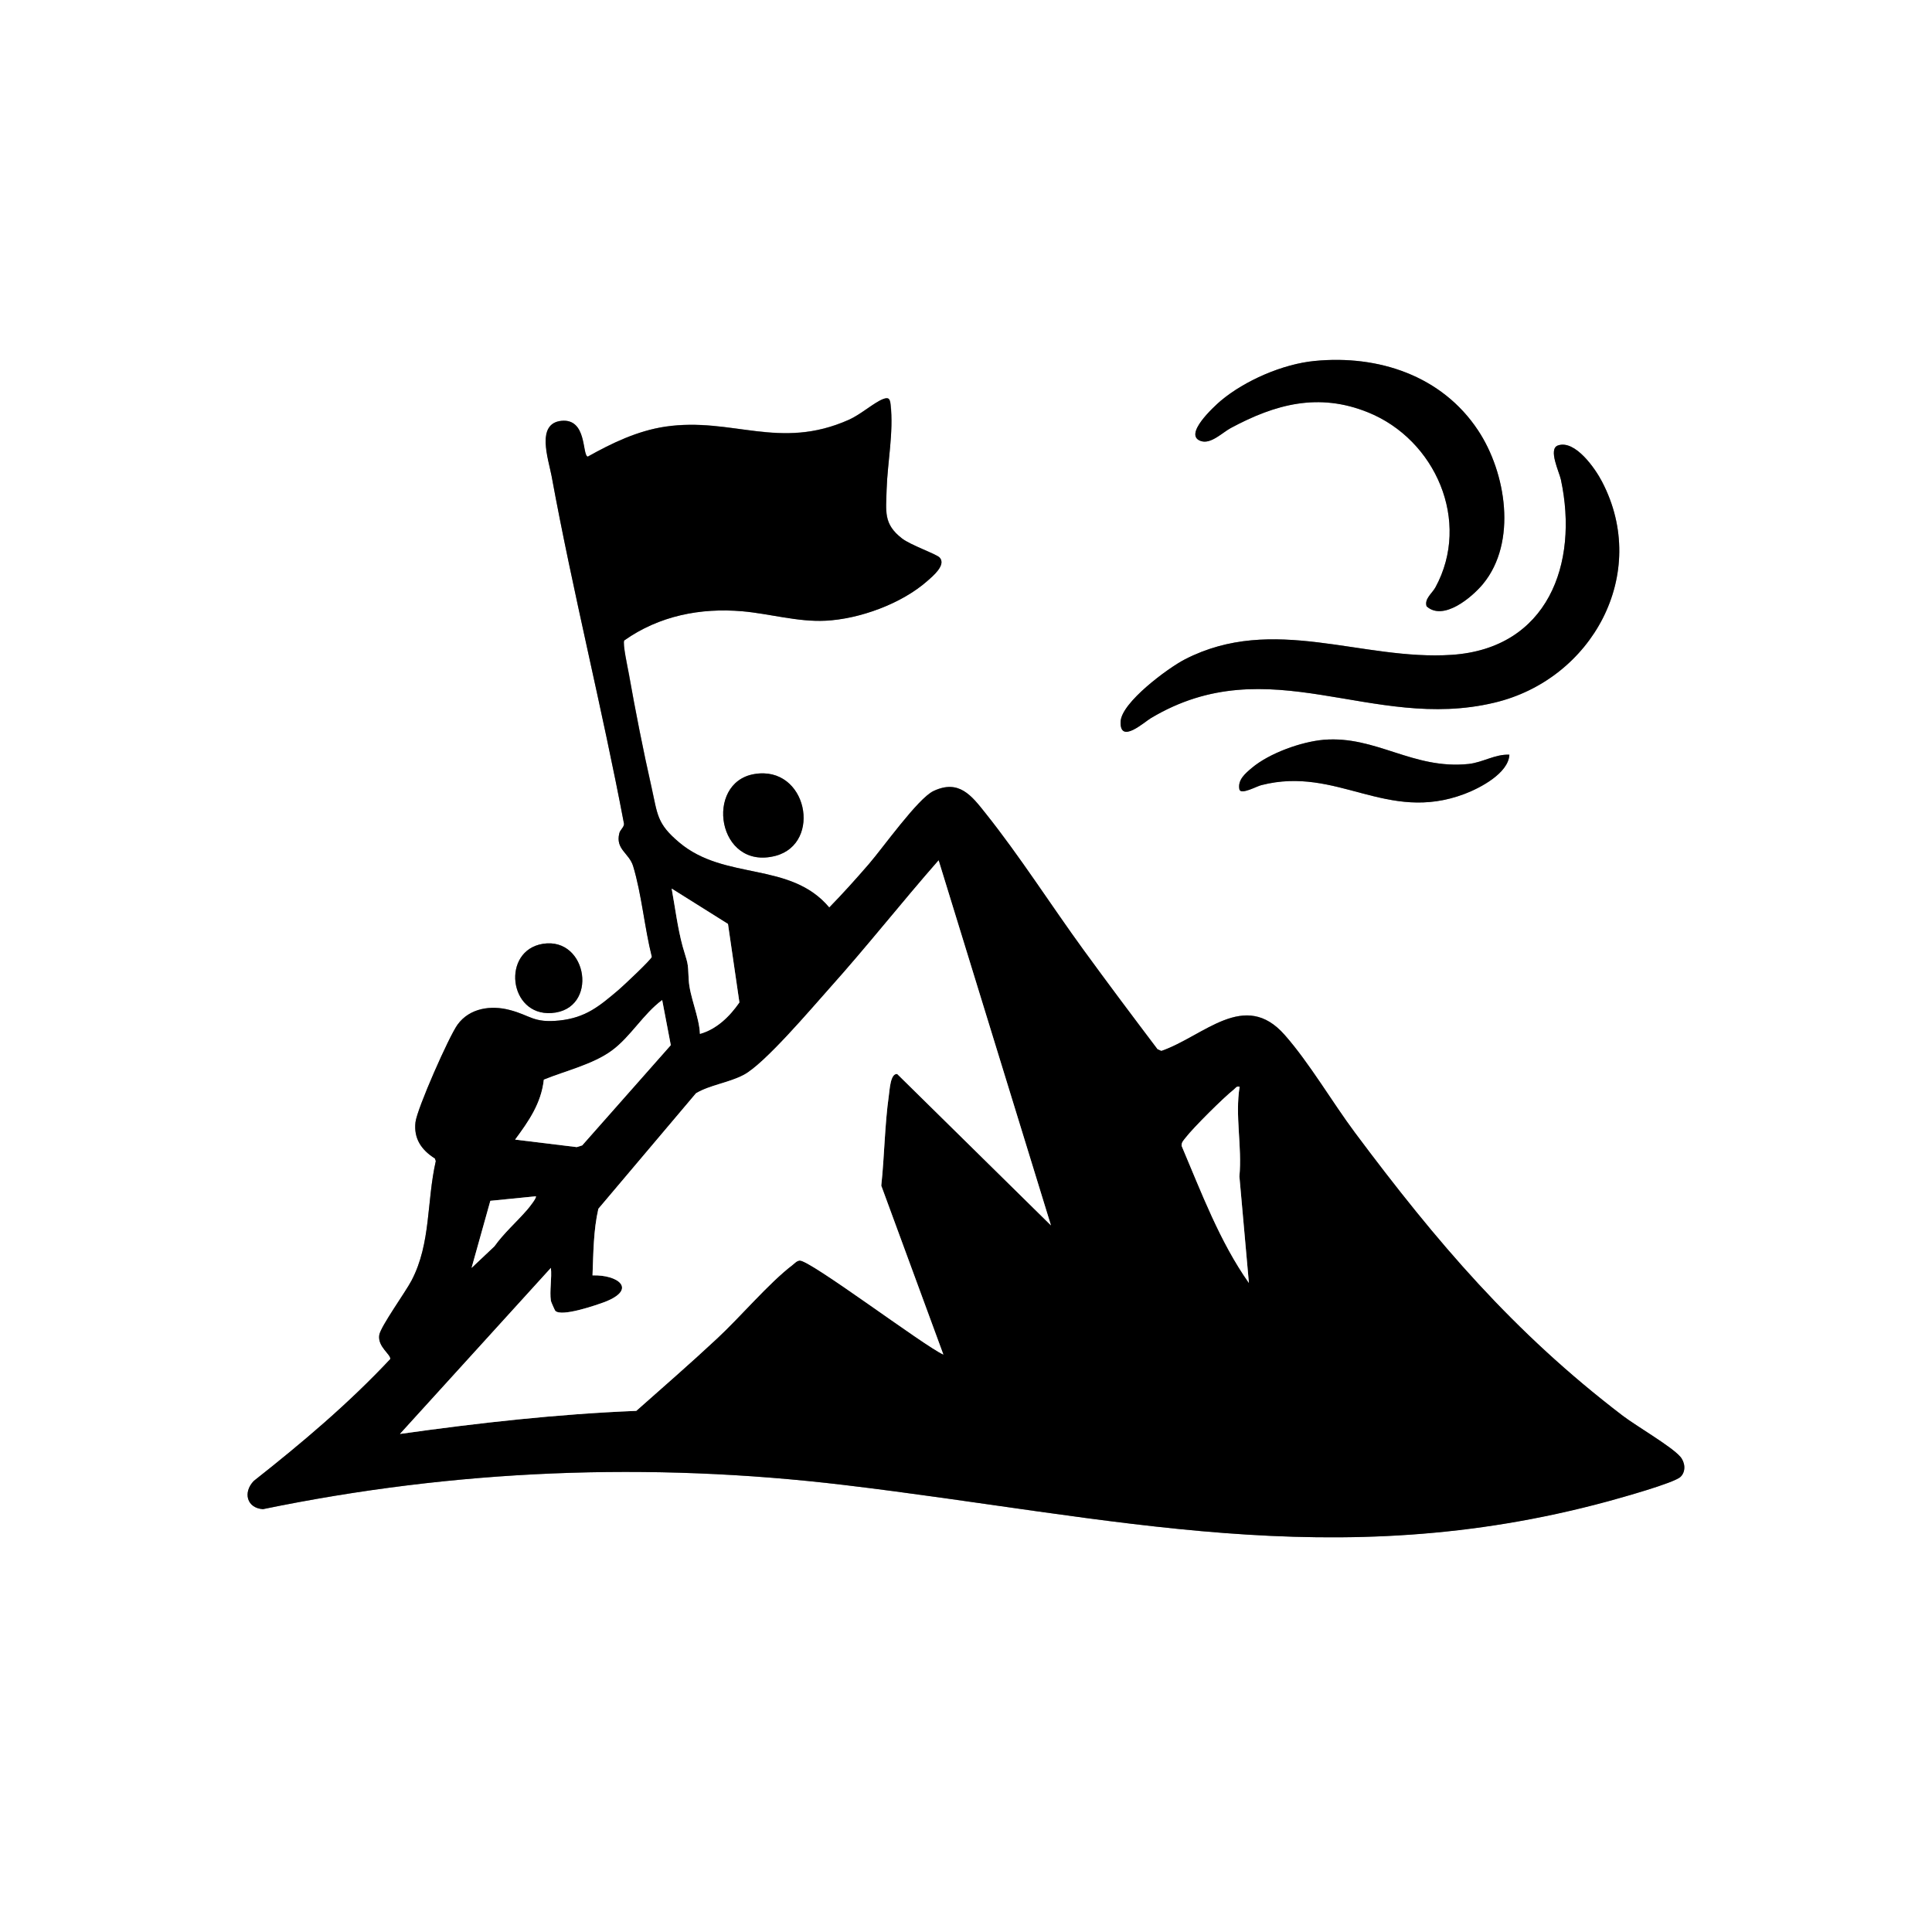 <svg xmlns="http://www.w3.org/2000/svg" xmlns:xlink="http://www.w3.org/1999/xlink" width="35px" height="35px" viewBox="0 0 35 35"><rect x="0" y="0" width="35" height="35" fill="#808080" stroke="none"/><g id="surface1"><path style=" stroke:none;fill-rule:nonzero;fill:rgb(100%,100%,100%);fill-opacity:1;" d="M 35 0 L 35 35 L 0 35 L 0 0 Z M 23.816 6.539 C 23.242 6.594 22.555 6.891 22.113 7.262 C 22 7.359 21.418 7.887 21.762 7.992 C 21.941 8.043 22.145 7.836 22.297 7.754 C 23.105 7.32 23.887 7.109 24.777 7.469 C 26.004 7.961 26.656 9.445 26.004 10.641 C 25.941 10.754 25.801 10.848 25.844 10.984 C 26.145 11.258 26.664 10.824 26.867 10.578 C 27.488 9.824 27.285 8.562 26.777 7.797 C 26.121 6.805 24.969 6.426 23.816 6.539 Z M 30.445 26.754 C 30.547 26.652 30.527 26.488 30.438 26.387 C 30.273 26.199 29.645 25.836 29.398 25.648 C 27.418 24.137 26.027 22.5 24.547 20.52 C 24.133 19.965 23.719 19.254 23.277 18.75 C 22.547 17.918 21.812 18.77 21.039 19.039 L 20.969 19.008 C 20.516 18.406 20.066 17.809 19.625 17.203 C 19.039 16.398 18.473 15.508 17.855 14.734 C 17.598 14.41 17.371 14.113 16.91 14.328 C 16.629 14.461 15.992 15.363 15.742 15.652 C 15.508 15.922 15.27 16.184 15.023 16.438 C 14.316 15.598 13.133 15.961 12.305 15.262 C 11.895 14.918 11.914 14.754 11.805 14.258 C 11.652 13.594 11.512 12.883 11.395 12.207 C 11.375 12.109 11.277 11.648 11.309 11.602 C 11.941 11.156 12.688 11.008 13.449 11.074 C 13.941 11.117 14.453 11.27 14.953 11.242 C 15.574 11.215 16.332 10.934 16.797 10.527 C 16.902 10.438 17.145 10.234 17.023 10.098 C 16.969 10.039 16.492 9.871 16.34 9.754 C 16.004 9.492 16.055 9.266 16.062 8.867 C 16.078 8.367 16.191 7.832 16.137 7.328 C 16.125 7.23 16.105 7.188 15.996 7.23 C 15.828 7.297 15.594 7.508 15.379 7.602 C 14.117 8.164 13.266 7.551 12.055 7.727 C 11.547 7.805 11.086 8.027 10.648 8.27 C 10.543 8.246 10.625 7.578 10.172 7.621 C 9.719 7.668 9.934 8.316 9.992 8.621 C 10.379 10.73 10.906 12.816 11.305 14.926 C 11.305 14.992 11.234 15.031 11.219 15.098 C 11.148 15.383 11.395 15.453 11.469 15.688 C 11.625 16.199 11.676 16.809 11.809 17.332 C 11.797 17.383 11.297 17.855 11.211 17.926 C 10.859 18.227 10.613 18.438 10.129 18.488 C 9.66 18.535 9.613 18.395 9.234 18.297 C 8.895 18.207 8.508 18.258 8.289 18.562 C 8.133 18.777 7.559 20.078 7.527 20.328 C 7.492 20.625 7.633 20.832 7.879 20.984 L 7.895 21.031 C 7.727 21.77 7.809 22.52 7.457 23.195 C 7.348 23.402 6.898 24.023 6.871 24.184 C 6.836 24.398 7.086 24.535 7.07 24.621 C 6.312 25.43 5.465 26.145 4.598 26.828 C 4.398 27.035 4.469 27.316 4.766 27.34 C 8.254 26.621 11.754 26.48 15.293 26.902 C 20.172 27.484 24.172 28.543 29.129 27.195 C 29.352 27.137 30.328 26.867 30.445 26.754 Z M 28.223 8.07 C 28.043 8.133 28.246 8.547 28.277 8.688 C 28.605 10.219 28.035 11.746 26.305 11.863 C 24.668 11.973 23.066 11.121 21.465 11.945 C 21.16 12.102 20.316 12.727 20.301 13.074 C 20.285 13.488 20.727 13.082 20.852 13.008 C 23 11.727 24.844 13.262 27.07 12.73 C 28.84 12.312 29.898 10.398 29.023 8.727 C 28.902 8.492 28.535 7.961 28.223 8.07 Z M 27.344 13.672 C 27.086 13.66 26.863 13.812 26.605 13.84 C 25.598 13.945 24.93 13.324 23.98 13.402 C 23.57 13.438 22.996 13.645 22.68 13.91 C 22.559 14.012 22.418 14.125 22.453 14.301 C 22.48 14.406 22.777 14.238 22.852 14.223 C 24.227 13.871 25.117 14.918 26.531 14.383 C 26.812 14.277 27.328 14.008 27.344 13.672 Z M 13.664 14.023 C 12.754 14.176 12.992 15.781 14.051 15.504 C 14.902 15.277 14.621 13.859 13.664 14.023 Z M 9.836 17.098 C 9.082 17.219 9.211 18.406 9.992 18.352 C 10.852 18.293 10.652 16.969 9.836 17.098 Z M 9.836 17.098 "></path><path style=" stroke:none;fill-rule:nonzero;fill:rgb(0%,0%,0%);fill-opacity:1;" d="M 30.445 26.754 C 30.328 26.867 29.352 27.137 29.129 27.199 C 24.172 28.543 20.172 27.484 15.293 26.902 C 11.754 26.48 8.25 26.621 4.762 27.34 C 4.469 27.32 4.398 27.035 4.598 26.828 C 5.465 26.145 6.312 25.43 7.07 24.621 C 7.086 24.539 6.836 24.398 6.871 24.184 C 6.898 24.027 7.348 23.406 7.457 23.195 C 7.809 22.52 7.727 21.77 7.895 21.035 L 7.879 20.988 C 7.633 20.832 7.492 20.625 7.527 20.328 C 7.559 20.078 8.133 18.777 8.289 18.562 C 8.508 18.262 8.895 18.207 9.234 18.297 C 9.613 18.395 9.66 18.535 10.129 18.488 C 10.613 18.438 10.859 18.227 11.211 17.93 C 11.297 17.855 11.797 17.387 11.809 17.336 C 11.676 16.809 11.625 16.203 11.469 15.688 C 11.395 15.453 11.148 15.387 11.219 15.098 C 11.234 15.031 11.301 14.992 11.305 14.926 C 10.906 12.82 10.379 10.73 9.992 8.621 C 9.934 8.316 9.703 7.668 10.172 7.625 C 10.641 7.578 10.543 8.25 10.648 8.273 C 11.086 8.027 11.547 7.805 12.051 7.73 C 13.266 7.551 14.117 8.168 15.379 7.605 C 15.594 7.508 15.828 7.297 15.996 7.23 C 16.105 7.188 16.121 7.23 16.133 7.332 C 16.191 7.832 16.078 8.367 16.062 8.867 C 16.051 9.27 16 9.492 16.34 9.754 C 16.492 9.875 16.969 10.039 17.023 10.102 C 17.145 10.234 16.898 10.438 16.797 10.527 C 16.332 10.938 15.57 11.215 14.953 11.246 C 14.453 11.27 13.941 11.117 13.449 11.074 C 12.688 11.008 11.941 11.156 11.309 11.602 C 11.273 11.652 11.375 12.109 11.391 12.207 C 11.512 12.883 11.652 13.594 11.801 14.258 C 11.914 14.754 11.895 14.918 12.305 15.262 C 13.133 15.961 14.316 15.598 15.023 16.441 C 15.27 16.188 15.508 15.922 15.738 15.656 C 15.992 15.363 16.629 14.465 16.91 14.332 C 17.371 14.113 17.598 14.41 17.855 14.734 C 18.473 15.508 19.039 16.398 19.625 17.203 C 20.066 17.809 20.516 18.41 20.969 19.008 L 21.039 19.039 C 21.812 18.77 22.547 17.922 23.273 18.75 C 23.719 19.254 24.133 19.965 24.547 20.52 C 26.027 22.504 27.418 24.137 29.398 25.648 C 29.645 25.836 30.273 26.199 30.438 26.387 C 30.527 26.488 30.547 26.656 30.445 26.754 Z M 9.98 23.566 C 9.953 23.387 10 23.156 9.98 22.969 L 7.246 25.977 C 8.668 25.777 10.094 25.617 11.527 25.559 C 12.016 25.125 12.512 24.695 12.988 24.25 C 13.406 23.863 13.93 23.242 14.355 22.918 C 14.395 22.887 14.43 22.844 14.484 22.836 C 14.656 22.809 16.746 24.387 17.09 24.539 L 15.965 21.477 C 16.023 20.941 16.027 20.379 16.102 19.844 C 16.117 19.75 16.129 19.438 16.254 19.457 L 19.039 22.199 L 17.004 15.586 C 16.332 16.352 15.703 17.152 15.023 17.91 C 14.695 18.277 13.848 19.277 13.473 19.473 C 13.199 19.617 12.871 19.652 12.609 19.805 L 10.84 21.898 C 10.75 22.289 10.75 22.703 10.734 23.105 C 11.188 23.086 11.555 23.352 10.957 23.586 C 10.797 23.645 10.168 23.863 10.059 23.746 C 10.051 23.738 9.98 23.578 9.98 23.566 Z M 12.68 18.73 C 12.98 18.645 13.219 18.414 13.395 18.16 L 13.188 16.738 L 12.168 16.098 C 12.23 16.438 12.277 16.816 12.367 17.145 C 12.461 17.477 12.461 17.391 12.477 17.75 C 12.492 18.051 12.668 18.418 12.68 18.73 Z M 9.332 20.645 L 10.449 20.781 L 10.547 20.75 L 12.152 18.934 L 11.996 18.117 C 11.656 18.367 11.426 18.781 11.086 19.031 C 10.746 19.281 10.238 19.402 9.852 19.559 C 9.805 19.988 9.578 20.312 9.332 20.645 Z M 22.457 19.688 C 22.398 19.672 22.387 19.711 22.352 19.738 C 22.164 19.887 21.625 20.422 21.48 20.609 C 21.445 20.656 21.402 20.691 21.406 20.758 C 21.766 21.605 22.094 22.488 22.625 23.242 L 22.453 21.312 C 22.504 20.77 22.371 20.215 22.457 19.688 Z M 9.707 21.672 L 8.883 21.754 L 8.543 22.969 L 8.957 22.578 C 9.129 22.336 9.363 22.133 9.555 21.91 C 9.582 21.879 9.73 21.695 9.707 21.672 Z M 9.707 21.672 "></path><path style=" stroke:none;fill-rule:nonzero;fill:rgb(0%,0%,0%);fill-opacity:1;" d="M 28.223 8.07 C 28.535 7.961 28.902 8.492 29.023 8.727 C 29.895 10.398 28.84 12.312 27.07 12.73 C 24.844 13.262 23 11.727 20.852 13.008 C 20.727 13.082 20.285 13.488 20.301 13.074 C 20.312 12.727 21.16 12.102 21.465 11.945 C 23.066 11.121 24.668 11.973 26.301 11.863 C 28.035 11.746 28.605 10.219 28.277 8.688 C 28.246 8.547 28.043 8.133 28.223 8.07 Z M 28.223 8.07 "></path><path style=" stroke:none;fill-rule:nonzero;fill:rgb(0%,0%,0%);fill-opacity:1;" d="M 23.816 6.539 C 24.969 6.426 26.121 6.805 26.777 7.797 C 27.285 8.562 27.488 9.824 26.867 10.578 C 26.664 10.824 26.145 11.258 25.844 10.984 C 25.801 10.848 25.941 10.754 26.004 10.641 C 26.656 9.445 26.004 7.961 24.781 7.469 C 23.887 7.109 23.105 7.32 22.297 7.754 C 22.145 7.836 21.941 8.047 21.762 7.992 C 21.418 7.887 22 7.359 22.113 7.262 C 22.555 6.891 23.242 6.594 23.816 6.539 Z M 23.816 6.539 "></path><path style=" stroke:none;fill-rule:nonzero;fill:rgb(0%,0%,0%);fill-opacity:1;" d="M 27.344 13.672 C 27.328 14.008 26.812 14.277 26.531 14.383 C 25.117 14.918 24.227 13.871 22.852 14.223 C 22.777 14.238 22.48 14.406 22.453 14.301 C 22.418 14.129 22.559 14.012 22.68 13.91 C 22.996 13.645 23.57 13.438 23.98 13.402 C 24.93 13.324 25.594 13.945 26.605 13.84 C 26.863 13.812 27.086 13.66 27.344 13.672 Z M 27.344 13.672 "></path><path style=" stroke:none;fill-rule:nonzero;fill:rgb(0%,0%,0%);fill-opacity:1;" d="M 13.664 14.023 C 14.621 13.859 14.902 15.277 14.051 15.504 C 12.992 15.781 12.754 14.176 13.664 14.023 Z M 13.664 14.023 "></path><path style=" stroke:none;fill-rule:nonzero;fill:rgb(0%,0%,0%);fill-opacity:1;" d="M 9.836 17.098 C 10.652 16.969 10.852 18.293 9.992 18.352 C 9.211 18.406 9.082 17.219 9.836 17.098 Z M 9.836 17.098 "></path><path style=" stroke:none;fill-rule:nonzero;fill:rgb(100%,100%,100%);fill-opacity:1;" d="M 9.98 23.566 C 9.98 23.578 10.051 23.738 10.059 23.746 C 10.168 23.863 10.797 23.645 10.957 23.586 C 11.555 23.352 11.188 23.09 10.734 23.105 C 10.75 22.703 10.75 22.289 10.84 21.898 L 12.609 19.805 C 12.871 19.652 13.199 19.617 13.473 19.473 C 13.848 19.277 14.695 18.277 15.023 17.91 C 15.703 17.152 16.332 16.352 17.004 15.586 L 19.039 22.199 L 16.254 19.457 C 16.129 19.441 16.117 19.75 16.102 19.848 C 16.027 20.379 16.023 20.941 15.965 21.48 L 17.09 24.539 C 16.746 24.387 14.656 22.809 14.484 22.836 C 14.43 22.844 14.395 22.887 14.355 22.918 C 13.93 23.242 13.406 23.863 12.988 24.25 C 12.512 24.695 12.016 25.125 11.527 25.559 C 10.094 25.617 8.668 25.777 7.246 25.977 L 9.98 22.969 C 10 23.156 9.953 23.387 9.98 23.566 Z M 9.98 23.566 "></path><path style=" stroke:none;fill-rule:nonzero;fill:rgb(100%,100%,100%);fill-opacity:1;" d="M 9.332 20.645 C 9.578 20.312 9.805 19.988 9.852 19.559 C 10.238 19.402 10.75 19.281 11.086 19.031 C 11.422 18.785 11.656 18.367 11.996 18.117 L 12.152 18.934 L 10.547 20.75 L 10.449 20.781 Z M 9.332 20.645 "></path><path style=" stroke:none;fill-rule:nonzero;fill:rgb(100%,100%,100%);fill-opacity:1;" d="M 22.457 19.688 C 22.371 20.215 22.504 20.77 22.453 21.312 L 22.625 23.242 C 22.094 22.488 21.766 21.605 21.406 20.758 C 21.402 20.691 21.445 20.656 21.48 20.609 C 21.625 20.422 22.164 19.887 22.352 19.738 C 22.387 19.711 22.398 19.672 22.457 19.688 Z M 22.457 19.688 "></path><path style=" stroke:none;fill-rule:nonzero;fill:rgb(100%,100%,100%);fill-opacity:1;" d="M 12.68 18.73 C 12.668 18.418 12.492 18.051 12.477 17.75 C 12.461 17.391 12.461 17.477 12.367 17.145 C 12.277 16.816 12.23 16.438 12.168 16.098 L 13.188 16.738 L 13.395 18.16 C 13.219 18.414 12.984 18.645 12.68 18.73 Z M 12.68 18.73 "></path><path style=" stroke:none;fill-rule:nonzero;fill:rgb(100%,100%,100%);fill-opacity:1;" d="M 9.707 21.672 C 9.73 21.695 9.582 21.879 9.555 21.91 C 9.363 22.133 9.129 22.336 8.957 22.578 L 8.543 22.969 L 8.883 21.754 Z M 9.707 21.672 "></path></g></svg>